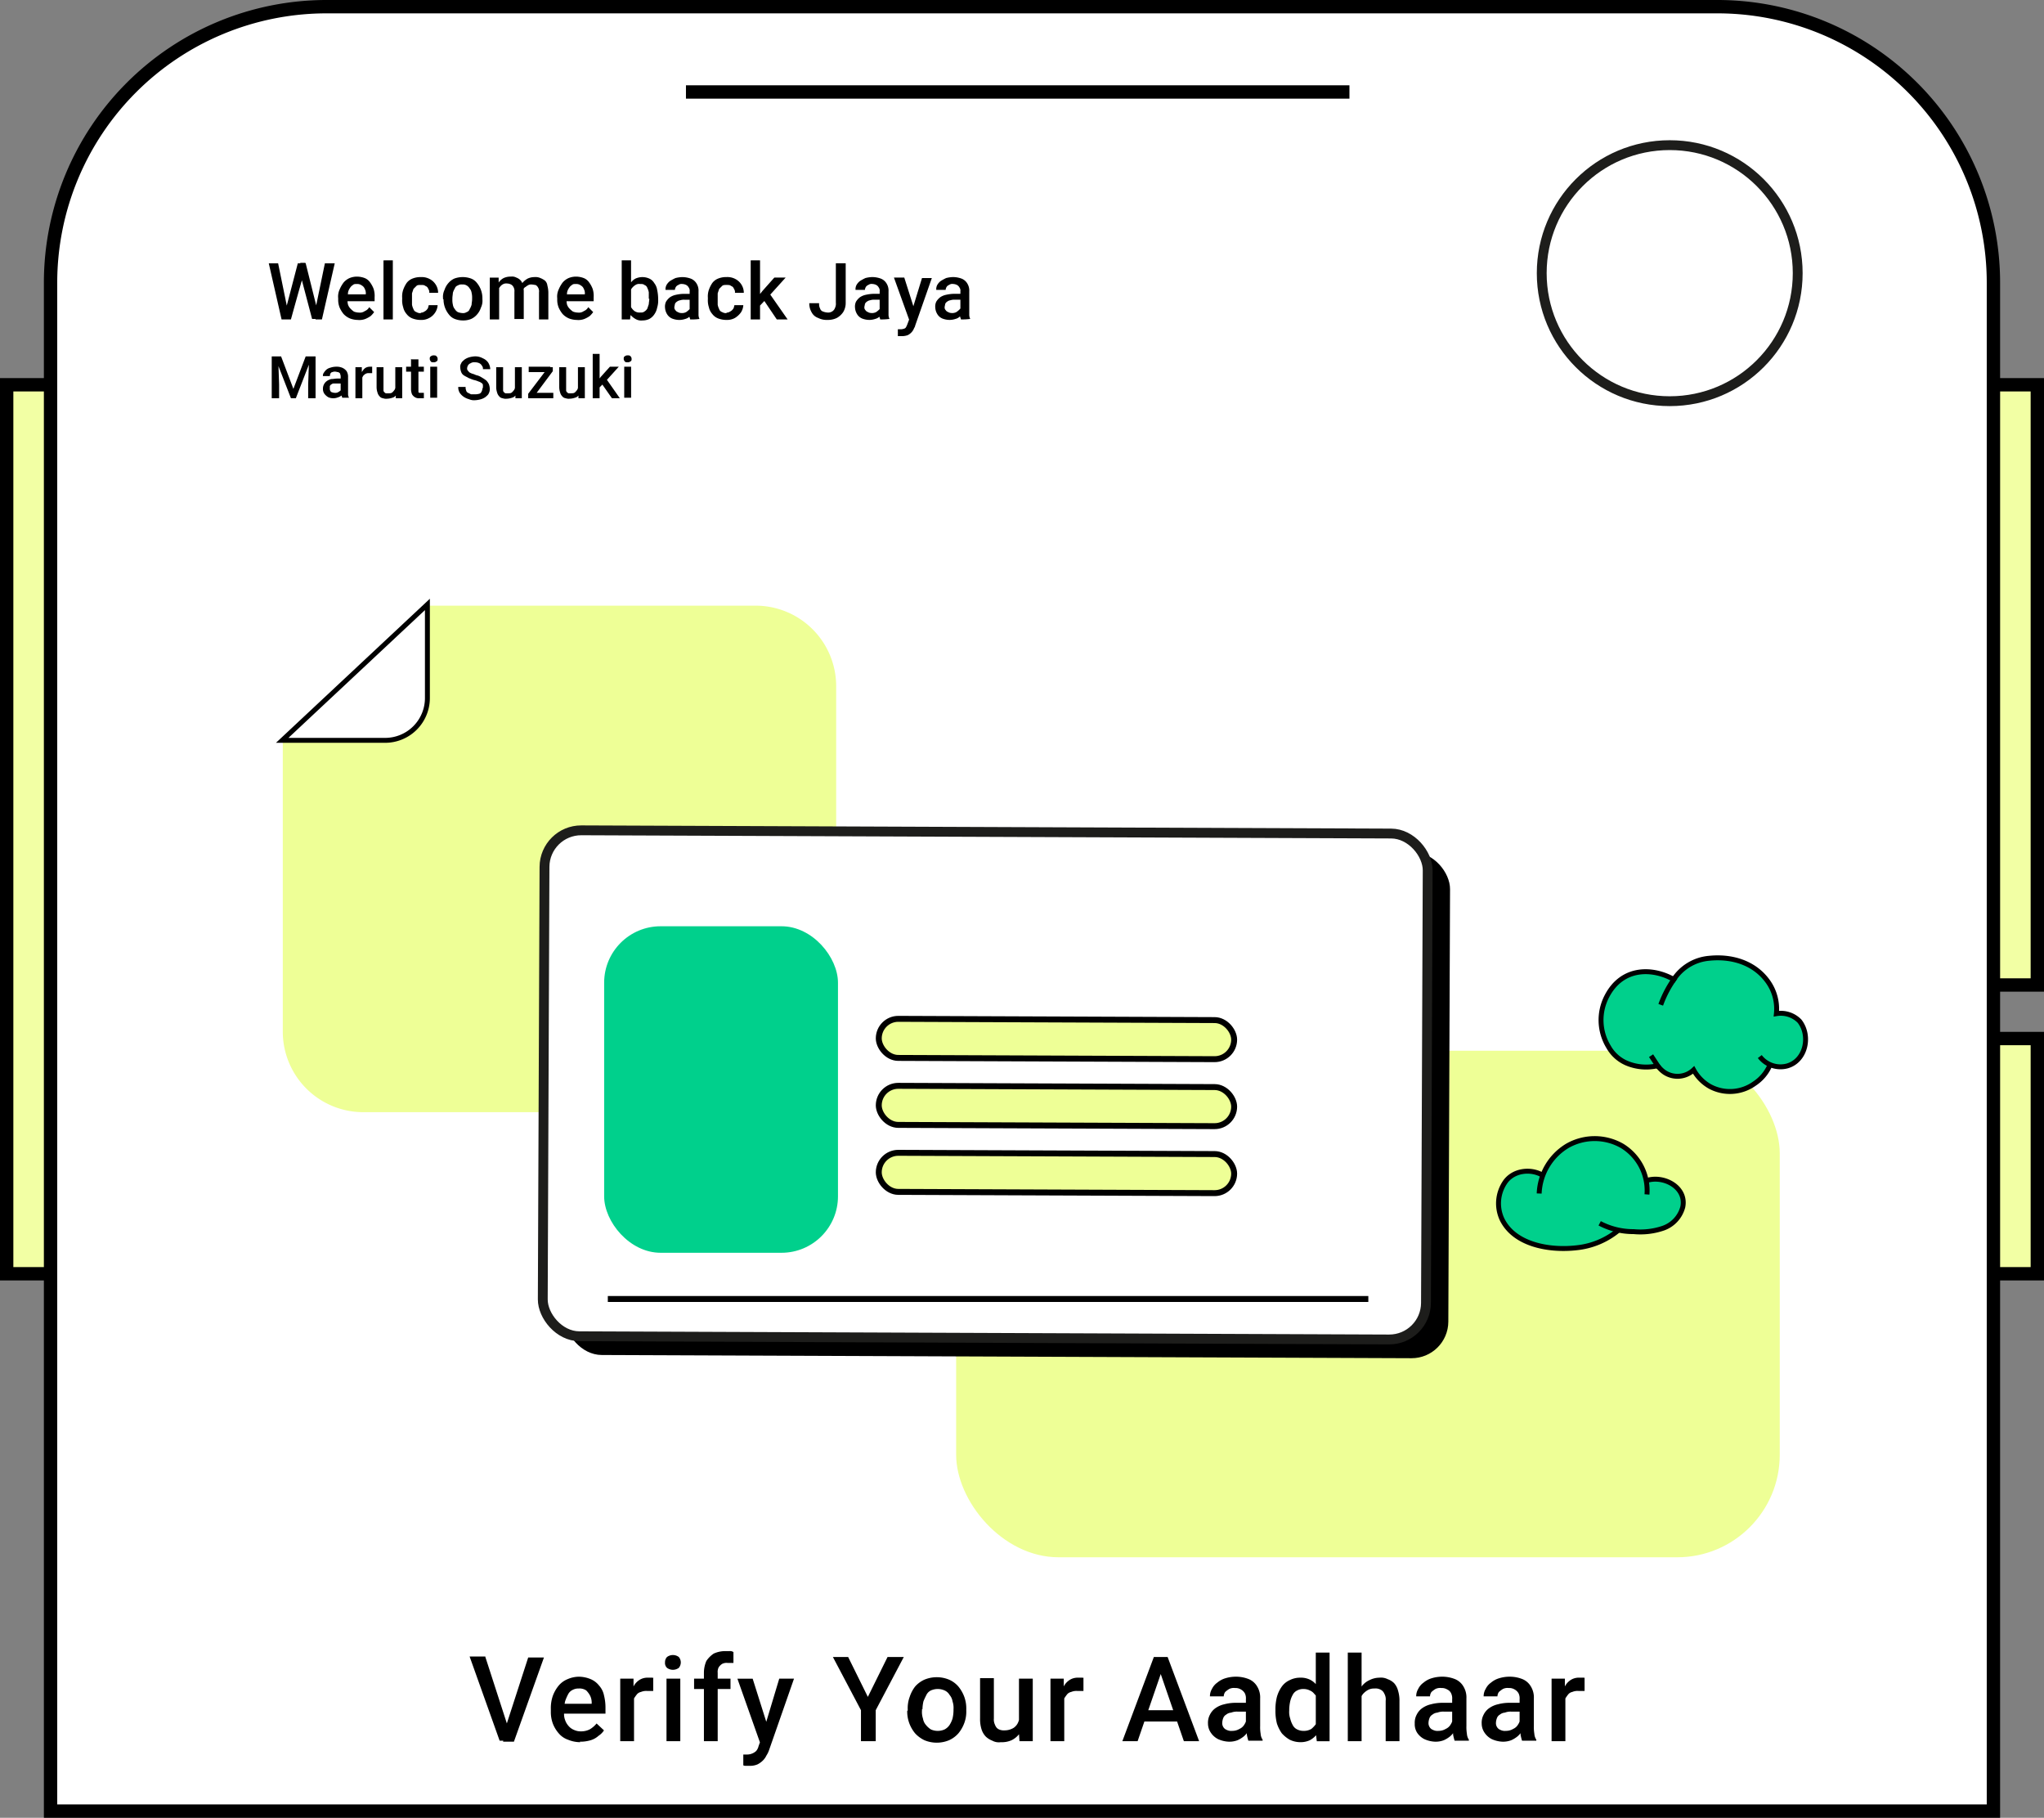 <svg xmlns="http://www.w3.org/2000/svg" width="459.326" height="408.379" viewBox="0 0 459.326 408.379"><rect x="0" y="0" width="459.326" height="408.379" fill="#808080" stroke="none"/><g id="Group_245" data-name="Group 245" transform="translate(-730.337 -950.431)"><g id="Group_82" data-name="Group 82" transform="translate(-2359.522)"><path id="Rectangle_14" data-name="Rectangle 14" d="M62.026,0H374.578A62.026,62.026,0,0,1,436.6,62.026V405.379a0,0,0,0,1,0,0H0a0,0,0,0,1,0,0V62.026A62.026,62.026,0,0,1,62.026,0Z" transform="translate(3101.22 951.931)" fill="#fff" stroke="#000" stroke-miterlimit="10" stroke-width="3"></path><line id="Line_41" data-name="Line 41" x2="149.099" transform="translate(3244.006 971.094)" fill="#fff" stroke="#000" stroke-miterlimit="10" stroke-width="3"></line><rect id="Rectangle_15" data-name="Rectangle 15" width="9.861" height="134.847" transform="translate(3537.824 1036.873)" fill="#f2ffa4" stroke="#000" stroke-miterlimit="10" stroke-width="3"></rect><rect id="Rectangle_16" data-name="Rectangle 16" width="9.861" height="199.723" transform="translate(3091.359 1036.873)" fill="#f2ffa4" stroke="#000" stroke-miterlimit="10" stroke-width="3"></rect><rect id="Rectangle_17" data-name="Rectangle 17" width="9.861" height="52.847" transform="translate(3537.824 1183.749)" fill="#f2ffa4" stroke="#000" stroke-miterlimit="10" stroke-width="3"></rect></g><g id="Group_98" data-name="Group 98" transform="translate(-2359.522)"><path id="Path_1448" data-name="Path 1448" d="M3203.576,1338.181l4.978-15.375h3.539l-6.748,18.915h-2.433l.664-3.429Zm-4.646-15.486,4.977,15.376.664,3.429h-2.433l-6.748-18.916h3.54Zm21.349,19.137a7.25,7.25,0,0,1-2.766-.553,4.773,4.773,0,0,1-2.1-1.438,7.372,7.372,0,0,1-1.328-2.213,7.449,7.449,0,0,1-.442-2.654v-.553a8.5,8.5,0,0,1,.442-2.987,7.964,7.964,0,0,1,1.328-2.323,5.119,5.119,0,0,1,1.991-1.438,6.555,6.555,0,0,1,2.544-.553,7.116,7.116,0,0,1,2.655.553,4.767,4.767,0,0,1,1.88,1.438,4.655,4.655,0,0,1,1.107,2.212,11.16,11.16,0,0,1,.332,2.766v1.327H3215.08V1333.2h7.743v-.222a3.533,3.533,0,0,0-.332-1.548,4.892,4.892,0,0,0-.885-1.217,2.662,2.662,0,0,0-1.659-.442,2.77,2.77,0,0,0-1.438.331,2.18,2.18,0,0,0-1,1,10.759,10.759,0,0,0-.663,1.549,9.873,9.873,0,0,0-.222,1.991v.553a3.763,3.763,0,0,0,.222,1.659,3.809,3.809,0,0,0,.774,1.327,3.128,3.128,0,0,0,1.217.885,3.519,3.519,0,0,0,1.548.332,4.345,4.345,0,0,0,1.992-.442,5.819,5.819,0,0,0,1.548-1.328l1.659,1.549a4.242,4.242,0,0,1-1.217,1.217,4.614,4.614,0,0,1-1.77.995,8.064,8.064,0,0,1-2.433.332Zm12.057-11.615v11.394h-3.1v-14.049h2.987v2.655Zm4.314-2.765v2.876h-1.327a3.039,3.039,0,0,0-1.438.221,1.608,1.608,0,0,0-1,.664,7.824,7.824,0,0,0-.664.995,5.583,5.583,0,0,0-.221,1.328h-.664a8.653,8.653,0,0,1,.222-2.434,8.29,8.29,0,0,1,.774-1.991,3.819,3.819,0,0,1,1.327-1.328,3.4,3.4,0,0,1,1.881-.442h.664a.827.827,0,0,1,.553.111Zm6.084.11v14.049h-3.1v-14.049Zm-3.429-3.65a1.663,1.663,0,0,1,.443-1.217,2.209,2.209,0,0,1,2.654,0,1.894,1.894,0,0,1,0,2.434,2.213,2.213,0,0,1-2.654,0A1.512,1.512,0,0,1,3239.3,1323.912Zm11.837,17.7h-3.1v-15.376a6.679,6.679,0,0,1,.553-2.655,5.922,5.922,0,0,1,1.66-1.659,6.279,6.279,0,0,1,2.654-.553h.885a1.331,1.331,0,0,1,.885.221v2.433h-1.327a2.181,2.181,0,0,0-1.217.222,2.587,2.587,0,0,0-.775.774,2.191,2.191,0,0,0-.221,1.217v15.376Zm2.875-14.049v2.323h-8.185v-2.323Zm7.191,12.5,3.761-12.5h3.318l-5.642,16.15a5.116,5.116,0,0,1-.553,1.107,3.976,3.976,0,0,1-.774,1.106,4.9,4.9,0,0,1-1.217.885,4.215,4.215,0,0,1-1.77.332h-.774a1.4,1.4,0,0,1-.664-.111V1344.6h.664a3.057,3.057,0,0,0,2.212-.774,2.591,2.591,0,0,0,.553-1.106l1-2.766Zm-2.213-12.5,3.319,10.509.553,3.318-2.212.553-5.089-14.38H3259Zm21.46-4.867,4.425,8.96,4.425-8.96h3.65l-6.305,11.947v6.969h-3.318v-6.969l-6.306-11.947h3.429Zm13.385,12.057v-.332a7.278,7.278,0,0,1,.442-2.765,7.736,7.736,0,0,1,1.217-2.323,6.123,6.123,0,0,1,2.1-1.549,7.192,7.192,0,0,1,5.531,0,5.775,5.775,0,0,1,2.1,1.549,7.94,7.94,0,0,1,1.328,2.323,7.633,7.633,0,0,1,.442,2.765v.332a7.282,7.282,0,0,1-.442,2.766,7.94,7.94,0,0,1-1.328,2.323,6.116,6.116,0,0,1-2.1,1.548,7.192,7.192,0,0,1-5.531,0,6.885,6.885,0,0,1-2.1-1.548,7.959,7.959,0,0,1-1.327-2.323,7.635,7.635,0,0,1-.442-2.766Zm3.208-.332v.332a4.59,4.59,0,0,0,.221,1.77,2.9,2.9,0,0,0,.664,1.438,4.754,4.754,0,0,0,1.106,1,3.778,3.778,0,0,0,3.1,0,3.131,3.131,0,0,0,1.107-1,5.731,5.731,0,0,0,.663-1.438,8.561,8.561,0,0,0,.222-1.77v-.332a4.569,4.569,0,0,0-.222-1.769,2.89,2.89,0,0,0-.663-1.438,2.42,2.42,0,0,0-1.107-1,3.777,3.777,0,0,0-3.1,0,2.167,2.167,0,0,0-1,1c-.221.442-.443.884-.664,1.438a8.579,8.579,0,0,0-.221,1.769Zm21.792,3.872v-10.73h3.1v14.049h-2.986l-.222-3.319Zm.332-2.876h.995a6.447,6.447,0,0,1-.332,2.544,7.34,7.34,0,0,1-.995,2.1,4.9,4.9,0,0,1-1.659,1.327,5.326,5.326,0,0,1-2.434.443,3.021,3.021,0,0,1-1.88-.332,4.536,4.536,0,0,1-1.439-.885,4.161,4.161,0,0,1-.995-1.659,7.606,7.606,0,0,1-.332-2.434v-9.07h3.1v9.07a2.59,2.59,0,0,0,.222,1.328,2.387,2.387,0,0,0,.442.774,1.775,1.775,0,0,0,.774.442,2.429,2.429,0,0,0,.885.111,3.934,3.934,0,0,0,2.1-.553,2.831,2.831,0,0,0,1.106-1.438,5.365,5.365,0,0,0,.332-1.991Zm9.845-5.2v11.394h-3.1v-14.049h2.987v2.655Zm4.314-2.765v2.876H3332a3.041,3.041,0,0,0-1.438.221,1.613,1.613,0,0,0-1,.664,7.7,7.7,0,0,0-.663.995,5.535,5.535,0,0,0-.222,1.328h-.663a8.69,8.69,0,0,1,.221-2.434,8.29,8.29,0,0,1,.774-1.991,3.816,3.816,0,0,1,1.327-1.328,3.4,3.4,0,0,1,1.881-.442h.664a.826.826,0,0,1,.553.111Zm17.809-2.213-5.641,16.372h-3.43l7.08-18.916h2.212l-.221,2.544Zm4.757,16.372-5.642-16.372-.221-2.544h2.212l7.08,18.916Zm-.332-6.969v2.544h-10.288v-2.544Zm14.27,4.2v-6.637a2.584,2.584,0,0,0-.222-1.327,2.258,2.258,0,0,0-.885-.885,2.35,2.35,0,0,0-1.327-.332,2.4,2.4,0,0,0-1.327.221,6.111,6.111,0,0,0-.885.664,1.788,1.788,0,0,0-.332.995h-3.1a3.122,3.122,0,0,1,.443-1.659,3.7,3.7,0,0,1,1.217-1.438,5.1,5.1,0,0,1,1.88-.995,8.068,8.068,0,0,1,2.434-.332,7.7,7.7,0,0,1,2.765.553,3.911,3.911,0,0,1,1.881,1.659,4.722,4.722,0,0,1,.663,2.655v6.195a8.9,8.9,0,0,0,.111,1.769,2.7,2.7,0,0,0,.443,1.328v.221h-3.208a11.531,11.531,0,0,1-.332-1.327c0-.553-.111-1-.111-1.549Zm.442-5.752v1.881h-2.212a3.522,3.522,0,0,0-1.549.221,1.968,1.968,0,0,0-1.106.442,1.491,1.491,0,0,0-.664.775,3.235,3.235,0,0,0-.221.995,1.645,1.645,0,0,0,.221,1,1.485,1.485,0,0,0,.775.663,2.182,2.182,0,0,0,1.217.222,3.122,3.122,0,0,0,1.659-.443,2.421,2.421,0,0,0,1.106-.995,2.877,2.877,0,0,0,.442-1.107l1,1.439a2.612,2.612,0,0,1-.553,1.106,4.827,4.827,0,0,1-1,1.217,6.286,6.286,0,0,1-1.438.884,5.154,5.154,0,0,1-1.88.332,6.472,6.472,0,0,1-2.434-.553,4.247,4.247,0,0,1-1.659-1.438,3.646,3.646,0,0,1-.664-2.1,3.8,3.8,0,0,1,.442-1.991,3.857,3.857,0,0,1,1.217-1.438,5.486,5.486,0,0,1,1.992-.885,9.968,9.968,0,0,1,2.765-.331h2.434Zm15.266,5.642V1321.7h3.1v19.912h-2.876l-.332-2.876Zm-9.071-3.983v-.221a11.384,11.384,0,0,1,.332-2.876,7.518,7.518,0,0,1,1.106-2.323,4.434,4.434,0,0,1,1.77-1.438,5.141,5.141,0,0,1,2.323-.553,4.67,4.67,0,0,1,2.212.442,4.147,4.147,0,0,1,1.66,1.438,8.272,8.272,0,0,1,1.106,2.213,20.474,20.474,0,0,1,.553,2.765v.885a20.458,20.458,0,0,1-.553,2.766,5.414,5.414,0,0,1-1.106,2.1,5.219,5.219,0,0,1-1.66,1.438,4.953,4.953,0,0,1-2.212.443,5.521,5.521,0,0,1-2.323-.553,7.223,7.223,0,0,1-1.77-1.438,8.268,8.268,0,0,1-1.106-2.213,11.384,11.384,0,0,1-.332-2.876Zm3.1-.221v.221a4.59,4.59,0,0,0,.221,1.77,5.57,5.57,0,0,0,.553,1.438,2.17,2.17,0,0,0,1,1,3.064,3.064,0,0,0,1.438.332,3.247,3.247,0,0,0,1.77-.443,5.81,5.81,0,0,0,1.106-1.217,8.33,8.33,0,0,0,.553-1.77v-2.322a3.068,3.068,0,0,0-.332-1.439,2.293,2.293,0,0,0-.664-1.106,2.4,2.4,0,0,0-.995-.774,3.063,3.063,0,0,0-1.438-.332,2.769,2.769,0,0,0-1.438.332,2.169,2.169,0,0,0-1,1,5.556,5.556,0,0,0-.553,1.438,9.715,9.715,0,0,0-.221,1.769Zm16.261-12.832v19.912h-3.1V1321.7Zm-.553,12.39h-1a6.689,6.689,0,0,1,.443-2.655,6.338,6.338,0,0,1,1.106-2.1,4.431,4.431,0,0,1,1.77-1.438,5.033,5.033,0,0,1,2.212-.553,3.383,3.383,0,0,1,1.881.332,3.9,3.9,0,0,1,1.438.885,3.99,3.99,0,0,1,.885,1.659,7.612,7.612,0,0,1,.332,2.434v8.96h-3.1v-9.071a2.643,2.643,0,0,0-.332-1.659,1.722,1.722,0,0,0-.885-.885,2.4,2.4,0,0,0-1.327-.221,2.771,2.771,0,0,0-1.438.331,4.351,4.351,0,0,0-1.106.885,3.742,3.742,0,0,0-.664,1.328,8.5,8.5,0,0,0-.221,1.659Zm20.907,4.756v-6.637a2.592,2.592,0,0,0-.221-1.327,1.729,1.729,0,0,0-.885-.885,2.355,2.355,0,0,0-1.328-.332,2.4,2.4,0,0,0-1.327.221,6.111,6.111,0,0,0-.885.664,1.786,1.786,0,0,0-.332.995h-3.1a3.118,3.118,0,0,1,.442-1.659,3.7,3.7,0,0,1,1.217-1.438,5.1,5.1,0,0,1,1.88-.995,8.071,8.071,0,0,1,2.434-.332,7.693,7.693,0,0,1,2.765.553,3.908,3.908,0,0,1,1.881,1.659,4.724,4.724,0,0,1,.664,2.655v6.195a9,9,0,0,0,.11,1.769,2.7,2.7,0,0,0,.443,1.328v.221h-3.208a11.48,11.48,0,0,1-.332-1.327c0-.553-.111-1-.111-1.549Zm.442-5.752v1.881h-2.212a3.523,3.523,0,0,0-1.549.221,1.968,1.968,0,0,0-1.106.442,1.493,1.493,0,0,0-.664.775,3.242,3.242,0,0,0-.221.995,1.647,1.647,0,0,0,.221,1,1.482,1.482,0,0,0,.775.663,2.178,2.178,0,0,0,1.216.222,3.124,3.124,0,0,0,1.66-.443,2.422,2.422,0,0,0,1.106-.995,2.879,2.879,0,0,0,.442-1.107l1,1.439a2.612,2.612,0,0,1-.553,1.106,4.85,4.85,0,0,1-1,1.217,6.281,6.281,0,0,1-1.438.884,5.152,5.152,0,0,1-1.88.332,6.472,6.472,0,0,1-2.434-.553,4.245,4.245,0,0,1-1.659-1.438,3.533,3.533,0,0,1-.553-2.1,3.787,3.787,0,0,1,.442-1.991,3.857,3.857,0,0,1,1.217-1.438,5.489,5.489,0,0,1,1.991-.885,9.971,9.971,0,0,1,2.766-.331h2.433Zm14.712,5.752v-6.637a2.6,2.6,0,0,0-.221-1.327,2.256,2.256,0,0,0-.885-.885,2.352,2.352,0,0,0-1.327-.332,2.4,2.4,0,0,0-1.328.221,6.249,6.249,0,0,0-.885.664,1.786,1.786,0,0,0-.331.995h-3.1a3.12,3.12,0,0,1,.443-1.659,3.692,3.692,0,0,1,1.216-1.438,5.111,5.111,0,0,1,1.881-.995,8.065,8.065,0,0,1,2.433-.332,7.7,7.7,0,0,1,2.766.553,3.907,3.907,0,0,1,1.88,1.659,4.716,4.716,0,0,1,.664,2.655v6.195a8.9,8.9,0,0,0,.111,1.769,2.711,2.711,0,0,0,.442,1.328v.221h-3.208a11.458,11.458,0,0,1-.331-1.327c0-.553-.111-1-.111-1.549Zm.443-5.752v1.881h-2.213a3.516,3.516,0,0,0-1.548.221,1.965,1.965,0,0,0-1.106.442,1.493,1.493,0,0,0-.664.775,3.206,3.206,0,0,0-.221.995,1.647,1.647,0,0,0,.221,1,1.48,1.48,0,0,0,.774.663,2.183,2.183,0,0,0,1.217.222,3.117,3.117,0,0,0,1.659-.443,2.418,2.418,0,0,0,1.106-.995,2.868,2.868,0,0,0,.443-1.107l1,1.439a2.612,2.612,0,0,1-.553,1.106,4.85,4.85,0,0,1-1,1.217,6.307,6.307,0,0,1-1.438.884,5.154,5.154,0,0,1-1.881.332,6.466,6.466,0,0,1-2.433-.553,4.249,4.249,0,0,1-1.66-1.438,3.645,3.645,0,0,1-.663-2.1,3.787,3.787,0,0,1,.442-1.991,3.857,3.857,0,0,1,1.217-1.438,5.489,5.489,0,0,1,1.991-.885,9.97,9.97,0,0,1,2.765-.331h2.434Zm9.845-2.876v11.394h-3.1v-14.049h2.986v2.655Zm4.314-2.765v2.876h-1.328a3.041,3.041,0,0,0-1.438.221,1.608,1.608,0,0,0-1,.664,7.746,7.746,0,0,0-.664.995,5.545,5.545,0,0,0-.221,1.328h-.664a8.681,8.681,0,0,1,.221-2.434,8.331,8.331,0,0,1,.774-1.991,3.821,3.821,0,0,1,1.328-1.328,3.4,3.4,0,0,1,1.88-.442h.664a.827.827,0,0,1,.553.111Z"></path><circle id="Ellipse_20" data-name="Ellipse 20" cx="28.761" cy="28.761" r="28.761" transform="translate(3436.316 983.04)" fill="none"></circle><path id="Path_1449" data-name="Path 1449" d="M3154.24,1019.323l2.544-9.735h1.328v2.544c-.111,0-2.877,10.067-2.877,10.067h-1.327Zm-1.881-9.735,1.992,9.735.221,2.876h-1.438l-2.876-12.611Zm8.518,9.624,1.991-9.624h2.213L3162.2,1022.2h-1.438l.221-2.876Zm-2.323-9.624,2.433,9.735.332,2.765h-1.327l-2.655-10.066v-2.544h1.106Zm11.836,12.721a5.147,5.147,0,0,1-1.88-.332,4.206,4.206,0,0,1-1.438-.995,6.269,6.269,0,0,1-.885-1.438,4.59,4.59,0,0,1-.332-1.77v-.332a3.788,3.788,0,0,1,.332-1.991,7.051,7.051,0,0,1,.885-1.549,3.822,3.822,0,0,1,1.327-.995,4.423,4.423,0,0,1,1.659-.332,4.993,4.993,0,0,1,1.77.332,2.706,2.706,0,0,1,1.217.995,6,6,0,0,1,.775,1.438,5.183,5.183,0,0,1,.221,1.881v.885h-7.19v-1.549h5.2a2,2,0,0,0-.222-1.217,1.483,1.483,0,0,0-.663-.774,1.655,1.655,0,0,0-1.107-.332c-.442,0-.663,0-.885.221a1.878,1.878,0,0,0-.663.664,2.73,2.73,0,0,0-.443,1c0,.331-.111.774-.111,1.327v.332a3.4,3.4,0,0,0,.111,1.106,2.413,2.413,0,0,0,.553.885,4.8,4.8,0,0,0,.775.664,3.281,3.281,0,0,0,1.106.221,1.853,1.853,0,0,0,1.327-.332,1.954,1.954,0,0,0,1-.885l1.106,1.106a5.525,5.525,0,0,1-.775.885,5.923,5.923,0,0,1-1.216.664,3.785,3.785,0,0,1-1.66.221Zm7.744-13.385V1022.2h-2.1v-13.275Zm6.194,11.726a1.192,1.192,0,0,0,.885-.221,1.634,1.634,0,0,0,.664-.553c.221-.222.221-.553.332-.885h1.991a3.289,3.289,0,0,1-.553,1.659,3.515,3.515,0,0,1-1.328,1.217,3.632,3.632,0,0,1-1.88.442,5.146,5.146,0,0,1-1.88-.332,3.017,3.017,0,0,1-1.328-.995,3.409,3.409,0,0,1-.774-1.549,4.878,4.878,0,0,1-.221-1.77v-.332a4.587,4.587,0,0,1,.221-1.769,6.713,6.713,0,0,1,.774-1.549,3.019,3.019,0,0,1,1.328-1,4.769,4.769,0,0,1,1.88-.332,3.787,3.787,0,0,1,1.991.443,3.523,3.523,0,0,1,1.328,1.217,3.434,3.434,0,0,1,.553,1.88h-1.992a1.193,1.193,0,0,0-.221-.885.993.993,0,0,0-.664-.663c-.221-.222-.553-.222-1-.222s-.774,0-.995.222l-.664.663c-.111.332-.221.664-.332,1v2.544a3.5,3.5,0,0,0,.332,1,.993.993,0,0,0,.664.663,1.651,1.651,0,0,0,1.106.222Zm5.089-2.987v-.221a3.581,3.581,0,0,1,.331-1.88,4.345,4.345,0,0,1,.885-1.549,3.819,3.819,0,0,1,1.328-1,5.491,5.491,0,0,1,3.761,0,3.023,3.023,0,0,1,1.327,1,5.39,5.39,0,0,1,1.217,3.429v.221a3.576,3.576,0,0,1-.332,1.881,4.327,4.327,0,0,1-.885,1.548,3.811,3.811,0,0,1-1.327,1,4.589,4.589,0,0,1-1.77.332,5.173,5.173,0,0,1-1.881-.332,3.016,3.016,0,0,1-1.327-1,5.383,5.383,0,0,1-1.217-3.429Zm2.1-.221v.221a4.526,4.526,0,0,0,.111,1.217,1.991,1.991,0,0,0,.442,1,1.876,1.876,0,0,0,.664.663,3.22,3.22,0,0,0,1,.222,1.483,1.483,0,0,0,1-.222,1,1,0,0,0,.664-.663,3.914,3.914,0,0,0,.442-1c0-.332.111-.774.111-1.217v-.221a4.525,4.525,0,0,0-.111-1.217,1.986,1.986,0,0,0-.442-.995,1.882,1.882,0,0,0-.664-.664,1.645,1.645,0,0,0-1-.221,1.489,1.489,0,0,0-1,.221,1,1,0,0,0-.664.664,3.918,3.918,0,0,0-.442.995C3191.629,1016.557,3191.518,1017,3191.518,1017.442Zm10.509-2.655v7.412h-2.1v-9.4h1.991v1.881Zm-.332,2.323h-.664a4.59,4.59,0,0,1,.221-1.77,5.757,5.757,0,0,1,.664-1.438,3.144,3.144,0,0,1,1.106-.995,3.688,3.688,0,0,1,1.66-.332,2.012,2.012,0,0,1,1.217.221,2.429,2.429,0,0,1,.885.553,2.141,2.141,0,0,1,.553,1,5.783,5.783,0,0,1,.221,1.548v6.2h-2.1V1016a1.822,1.822,0,0,0-.221-1.106,1.334,1.334,0,0,0-.553-.553,2.077,2.077,0,0,0-.885-.221,1.491,1.491,0,0,0-1,.221,1.877,1.877,0,0,0-.663.663,1.256,1.256,0,0,0-.332.885c0,.332-.111.664-.111,1.107Zm5.752-.553-1,.221a3.513,3.513,0,0,1,.221-1.548,3.725,3.725,0,0,1,.664-1.328,4.354,4.354,0,0,1,1.106-.885,3.536,3.536,0,0,1,1.549-.332,2.585,2.585,0,0,1,1.327.222,4.45,4.45,0,0,1,.995.553,1.766,1.766,0,0,1,.554,1.106,6.555,6.555,0,0,1,.221,1.549v6.084h-2.1v-6.084a1.662,1.662,0,0,0-.221-1.107,1.339,1.339,0,0,0-.553-.553c-.221,0-.553-.11-.885-.11a1.331,1.331,0,0,0-.885.221c-.221.111-.443.332-.664.442a.96.96,0,0,0-.332.664c0,.221-.111.553-.111.885Zm12.168,5.752a5.15,5.15,0,0,1-1.88-.332,4.2,4.2,0,0,1-1.438-.995,6.269,6.269,0,0,1-.885-1.438,4.586,4.586,0,0,1-.332-1.77v-.332a3.788,3.788,0,0,1,.332-1.991,7.051,7.051,0,0,1,.885-1.549,3.818,3.818,0,0,1,1.327-.995,4.422,4.422,0,0,1,1.659-.332,4.99,4.99,0,0,1,1.77.332,2.7,2.7,0,0,1,1.217.995,5.99,5.99,0,0,1,.775,1.438,5.177,5.177,0,0,1,.221,1.881v.885h-7.19v-1.549h5.2a2,2,0,0,0-.222-1.217,1.48,1.48,0,0,0-.663-.774,1.655,1.655,0,0,0-1.107-.332c-.442,0-.663,0-.885.221a1.88,1.88,0,0,0-.663.664,2.726,2.726,0,0,0-.443,1c0,.331-.11.774-.11,1.327v.332a3.426,3.426,0,0,0,.11,1.106,2.416,2.416,0,0,0,.553.885,4.843,4.843,0,0,0,.775.664,3.283,3.283,0,0,0,1.106.221,1.853,1.853,0,0,0,1.327-.332,1.951,1.951,0,0,0,1-.885l1.106,1.106a5.577,5.577,0,0,1-.774.885,5.961,5.961,0,0,1-1.217.664,3.787,3.787,0,0,1-1.66.221Zm9.956-13.385h2.1v11.284l-.222,1.991h-1.88Zm8.186,8.518v.221a5.156,5.156,0,0,1-.222,1.881,3.859,3.859,0,0,1-.663,1.548,3.131,3.131,0,0,1-1.107,1,3.531,3.531,0,0,1-1.548.332,2.471,2.471,0,0,1-1.549-.332,4.336,4.336,0,0,1-1.106-.885,3.43,3.43,0,0,1-.664-1.438,5.173,5.173,0,0,1-.332-1.88v-.554a9.555,9.555,0,0,1,.332-1.88c.222-.553.443-1,.664-1.438a3.147,3.147,0,0,1,1.106-1,3.777,3.777,0,0,1,3.1,0,2.427,2.427,0,0,1,1.107,1,3.291,3.291,0,0,1,.663,1.549A9.694,9.694,0,0,1,3237.757,1017.442Zm-2.1.111v-1.438a3.5,3.5,0,0,0-.332-1,1,1,0,0,0-.664-.664c-.221-.221-.553-.221-.995-.221a1.489,1.489,0,0,0-1,.221,2.95,2.95,0,0,0-.663.553,1.787,1.787,0,0,0-.443.775,2.621,2.621,0,0,1-.221.885v1.548a2.23,2.23,0,0,0,.332,1.217,2.969,2.969,0,0,0,.774.885,1.99,1.99,0,0,0,1.217.332c.553,0,.664,0,1-.221a1.879,1.879,0,0,0,.663-.664q.167-.5.332-1c0-.331.111-.774.111-1.216Zm9.181,2.765v-4.425a1.2,1.2,0,0,0-.221-.885,1.34,1.34,0,0,0-.553-.553,2.091,2.091,0,0,0-.885-.221,1.192,1.192,0,0,0-.885.221,1.107,1.107,0,0,0-.553.443,1.562,1.562,0,0,0-.221.664h-2.1a2,2,0,0,1,.221-1.107,3,3,0,0,1,.774-.885,12.159,12.159,0,0,1,1.217-.663,6.519,6.519,0,0,1,1.549-.222,5.621,5.621,0,0,1,1.88.332,2.586,2.586,0,0,1,1.328,1.107,3.011,3.011,0,0,1,.442,1.769v5.31a2.09,2.09,0,0,0,.221.885h0a13.338,13.338,0,0,1-2.1.111c0-.222-.222-.553-.222-.885v-1Zm.332-3.872v1.328h-1.438a2.742,2.742,0,0,0-1,.111,1.659,1.659,0,0,0-.774.331,1.1,1.1,0,0,0-.442.553c0,.222-.111.443-.111.664a.814.814,0,0,0,.221.664,1.1,1.1,0,0,0,.553.442,1.6,1.6,0,0,0,.775.222,1.988,1.988,0,0,0,1.106-.222,4.785,4.785,0,0,0,.774-.663,1.2,1.2,0,0,0,.332-.775l.664.885c0,.221-.221.443-.332.775a1.491,1.491,0,0,1-.664.774,2.143,2.143,0,0,1-.995.553,4.123,4.123,0,0,1-1.328.221,4.423,4.423,0,0,1-1.659-.332,2.422,2.422,0,0,1-1.106-.995,3.143,3.143,0,0,1-.443-1.438,2.588,2.588,0,0,1,.222-1.328,3.581,3.581,0,0,1,.885-.995,3.682,3.682,0,0,1,1.327-.553,8.565,8.565,0,0,1,1.77-.222Zm7.854,4.2a1.192,1.192,0,0,0,.885-.221,1.637,1.637,0,0,0,.664-.553c.221-.222.221-.553.332-.885h1.991a3.289,3.289,0,0,1-.553,1.659,4.72,4.72,0,0,1-1.328,1.217,3.631,3.631,0,0,1-1.88.442,5.148,5.148,0,0,1-1.88-.332,3.018,3.018,0,0,1-1.328-.995,3.412,3.412,0,0,1-.774-1.549,4.878,4.878,0,0,1-.221-1.77v-.332a4.587,4.587,0,0,1,.221-1.769,6.724,6.724,0,0,1,.774-1.549,3.02,3.02,0,0,1,1.328-1,4.769,4.769,0,0,1,1.88-.332,3.787,3.787,0,0,1,1.991.443,3.521,3.521,0,0,1,1.328,1.217,3.434,3.434,0,0,1,.553,1.88h-1.992a1.194,1.194,0,0,0-.221-.885.994.994,0,0,0-.664-.663c-.221-.222-.553-.222-.995-.222s-.774,0-1,.222l-.664.663q-.167.5-.332,1v2.544a3.5,3.5,0,0,0,.332,1,.993.993,0,0,0,.664.663,1.652,1.652,0,0,0,1.106.222Zm7.633-11.726V1022.2h-2.1v-13.275Zm5.752,3.872-4.093,4.535-2.213,2.323-.553-1.769,1.66-2.1,2.654-2.987Zm-1.991,9.4-2.987-4.425,1.327-1.438,4.093,5.863Zm13.274-3.761v-8.85h2.212v8.85a3.932,3.932,0,0,1-.553,2.1,4.148,4.148,0,0,1-1.438,1.328,4.486,4.486,0,0,1-2.1.442,4.207,4.207,0,0,1-2.1-.442,2.615,2.615,0,0,1-1.438-1.217,3.934,3.934,0,0,1-.553-2.1h2.212a2.191,2.191,0,0,0,.221,1.217,1,1,0,0,0,.664.664,3.251,3.251,0,0,0,1,.221,1.646,1.646,0,0,0,1-.221,1.493,1.493,0,0,0,.664-.775A2.187,2.187,0,0,0,3277.69,1018.438Zm9.845,1.88v-4.425a1.2,1.2,0,0,0-.221-.885,1.34,1.34,0,0,0-.553-.553,2.1,2.1,0,0,0-.885-.221,1.192,1.192,0,0,0-.885.221,1.11,1.11,0,0,0-.554.443,1.576,1.576,0,0,0-.221.664h-2.1a2,2,0,0,1,.221-1.107,3,3,0,0,1,.774-.885,12.019,12.019,0,0,1,1.217-.663,6.5,6.5,0,0,1,1.549-.222,5.623,5.623,0,0,1,1.88.332,2.584,2.584,0,0,1,1.327,1.107,3.012,3.012,0,0,1,.443,1.769v5.31a2.076,2.076,0,0,0,.221.885h0a13.35,13.35,0,0,1-2.1.111c0-.222-.221-.553-.221-.885v-1Zm.332-3.872v1.328h-1.438a2.737,2.737,0,0,0-1,.111,1.655,1.655,0,0,0-.774.331,1.1,1.1,0,0,0-.442.553c0,.222-.111.443-.111.664a.814.814,0,0,0,.221.664,1.1,1.1,0,0,0,.553.442,1.593,1.593,0,0,0,.774.222,1.991,1.991,0,0,0,1.107-.222,4.828,4.828,0,0,0,.774-.663,1.2,1.2,0,0,0,.332-.775l.664.885c0,.221-.222.443-.332.775a1.491,1.491,0,0,1-.664.774,2.142,2.142,0,0,1-1,.553,4.117,4.117,0,0,1-1.327.221,4.423,4.423,0,0,1-1.659-.332,2.417,2.417,0,0,1-1.106-.995,3.132,3.132,0,0,1-.443-1.438,2.6,2.6,0,0,1,.221-1.328,3.613,3.613,0,0,1,.885-.995,3.687,3.687,0,0,1,1.328-.553,8.565,8.565,0,0,1,1.77-.222Zm6.637,4.757,2.544-8.3h2.212l-3.76,10.73c0,.221-.222.442-.332.774a2.891,2.891,0,0,1-1.328,1.327,3.966,3.966,0,0,1-1.217.222h-1v-1.549h.442a2.15,2.15,0,0,0,.885-.111.734.734,0,0,0,.553-.442,5.332,5.332,0,0,0,.332-.774l.664-1.77Zm-1.438-8.407,2.212,6.969.332,2.212-1.438.332-3.429-9.513h2.323Zm12.61,7.522v-4.425a1.2,1.2,0,0,0-.221-.885,1.34,1.34,0,0,0-.553-.553,2.092,2.092,0,0,0-.885-.221,1.192,1.192,0,0,0-.885.221,1.105,1.105,0,0,0-.553.443,1.563,1.563,0,0,0-.221.664h-2.1a2,2,0,0,1,.221-1.107,2.994,2.994,0,0,1,.774-.885,12.132,12.132,0,0,1,1.217-.663,6.517,6.517,0,0,1,1.549-.222,5.621,5.621,0,0,1,1.88.332,2.587,2.587,0,0,1,1.328,1.107,3.013,3.013,0,0,1,.442,1.769v5.31a2.094,2.094,0,0,0,.221.885h0a13.335,13.335,0,0,1-2.1.111c0-.222-.222-.553-.222-.885v-1Zm.222-3.872v1.328h-1.439a2.734,2.734,0,0,0-.995.111,1.655,1.655,0,0,0-.774.331,1.11,1.11,0,0,0-.443.553c0,.222-.11.443-.11.664a.814.814,0,0,0,.221.664,1.1,1.1,0,0,0,.553.442,1.593,1.593,0,0,0,.774.222,1.988,1.988,0,0,0,1.106-.222,4.838,4.838,0,0,0,.775-.663,1.2,1.2,0,0,0,.332-.775l.663.885c0,.221-.221.443-.332.775a1.484,1.484,0,0,1-.663.774,2.147,2.147,0,0,1-1,.553,4.117,4.117,0,0,1-1.327.221,4.423,4.423,0,0,1-1.659-.332,2.425,2.425,0,0,1-1.107-.995,3.143,3.143,0,0,1-.442-1.438,2.6,2.6,0,0,1,.221-1.328,3.6,3.6,0,0,1,.885-.995,3.68,3.68,0,0,1,1.328-.553,8.565,8.565,0,0,1,1.77-.222Z"></path><path id="Path_1450" data-name="Path 1450" d="M3151.585,1030.495h1.438l2.766,7.3,2.765-7.3h1.438l-3.65,9.4h-1.106Zm-.553,0h1.327l.222,6.305v3.1h-1.66v-9.4Zm8.3,0h1.439v9.4h-1.66v-3.1Zm7.08,7.964v-3.318a1.4,1.4,0,0,0-.111-.664c0-.221-.221-.332-.442-.442-.221,0-.443-.111-.664-.111a1.4,1.4,0,0,0-.664.111c-.221,0-.332.221-.442.332a4.724,4.724,0,0,0-.111.553h-1.548a1.056,1.056,0,0,1,.221-.775,2.921,2.921,0,0,1,.553-.663,2.217,2.217,0,0,1,.885-.443,4,4,0,0,1,1.217-.221,3.273,3.273,0,0,1,1.438.221,2.41,2.41,0,0,1,1,.775,2.358,2.358,0,0,1,.332,1.327v3.982a1.58,1.58,0,0,0,.221.664h-1.548c0-.221-.111-.332-.221-.664v-.774Zm.332-2.876v1h-1.881a.849.849,0,0,0-.553.221c-.11,0-.221.221-.332.332v.553a1,1,0,0,0,.111.553c0,.111.221.221.332.332.221,0,.332.111.664.111a1.331,1.331,0,0,0,.885-.221,2.426,2.426,0,0,0,.553-.443c.111-.221.221-.332.221-.553l.553.664c0,.221-.111.332-.221.553a2.452,2.452,0,0,1-.442.553,1.784,1.784,0,0,1-.775.442,2.841,2.841,0,0,1-2.212,0,2.971,2.971,0,0,1-.885-.774,1.872,1.872,0,0,1-.332-1.106,2.1,2.1,0,0,1,.885-1.77,2.744,2.744,0,0,1,1-.443c.442,0,.885-.11,1.327-.11h1.217Zm4.535-1.327v5.642h-1.549v-6.969h1.439v1.327Zm2.212-1.438v1.438h-.663c-.222,0-.554,0-.664.111-.221,0-.332.221-.553.331a2.393,2.393,0,0,0-.332.554c0,.221-.111.442-.111.663h-.332a4.524,4.524,0,0,1,.111-1.217,1.991,1.991,0,0,1,.442-.995,1.881,1.881,0,0,1,.664-.664,2.092,2.092,0,0,1,.885-.221h.553Zm5.2,5.42v-5.309h1.548v6.969H3178.8v-1.66Zm.221-1.438h.553a5.38,5.38,0,0,1-.111,1.328,1.4,1.4,0,0,1-.442.995,1.375,1.375,0,0,1-.885.664,3.965,3.965,0,0,1-1.217.221,1.909,1.909,0,0,1-.885-.11,1.12,1.12,0,0,1-.774-.443,1.775,1.775,0,0,1-.443-.774,4,4,0,0,1-.221-1.217v-4.535h1.549v5.2a.574.574,0,0,0,.221.442s.221.221.332.221h.442c.442,0,.774,0,1-.221a2.923,2.923,0,0,0,.553-.664,3.235,3.235,0,0,0,.221-.995Zm6.194-3.982v1.106h-3.982v-1.106Zm-2.765-1.659h1.548v7.3a.239.239,0,0,0,.222.222h1v1.217h-1a1.641,1.641,0,0,1-1-.222,1.883,1.883,0,0,1-.664-.663,3.287,3.287,0,0,1-.221-1.107v-6.858Zm5.752,1.659v6.969h-1.548v-6.969Zm-1.659-1.77c0-.221,0-.442.221-.553a.935.935,0,0,1,.664-.221c.332,0,.442,0,.664.221a.848.848,0,0,1,.221.553c0,.221,0,.443-.221.553a.935.935,0,0,1-.664.221c-.332,0-.553,0-.664-.221A.842.842,0,0,1,3186.43,1031.048Zm11.946,6.416v-.553a.592.592,0,0,0-.331-.443,1.806,1.806,0,0,0-.664-.331,5.073,5.073,0,0,0-1-.332c-.442-.111-.885-.332-1.217-.443-.332-.221-.663-.332-.995-.553a1.487,1.487,0,0,1-.664-.774,3.219,3.219,0,0,1-.221-1,1.487,1.487,0,0,1,.221-.995c.111-.332.442-.553.664-.775a3.475,3.475,0,0,1,1.106-.553,5.579,5.579,0,0,1,1.327-.221,3.508,3.508,0,0,1,1.77.442,2.71,2.71,0,0,1,1.217,1,3.128,3.128,0,0,1,.443,1.438h-1.66a.933.933,0,0,0-.221-.774,1.324,1.324,0,0,0-.553-.553,2.2,2.2,0,0,0-1-.222,1.484,1.484,0,0,0-1,.222,1.1,1.1,0,0,0-.553.442,1.567,1.567,0,0,0-.221.664c0,.221,0,.332.111.442,0,.111.221.222.332.443a3.757,3.757,0,0,0,.663.332,4.542,4.542,0,0,1,.885.331,3.682,3.682,0,0,1,1.328.554,7.72,7.72,0,0,1,.995.663,3.351,3.351,0,0,1,.553.775,3.216,3.216,0,0,1,.222,1,1.989,1.989,0,0,1-.222,1.106c-.11.332-.442.553-.663.775a3.475,3.475,0,0,1-1.107.553,5.581,5.581,0,0,1-1.327.221,2.807,2.807,0,0,1-1.327-.221,4.1,4.1,0,0,1-1.217-.553,3.371,3.371,0,0,1-.885-.885,2.364,2.364,0,0,1-.332-1.328h1.659a1.638,1.638,0,0,0,.111.775.736.736,0,0,0,.442.553l.664.332h.774a3.406,3.406,0,0,0,1-.111.735.735,0,0,0,.553-.443,1.563,1.563,0,0,0,.221-.663Zm7.191.774v-5.309h1.548v6.969h-1.438v-1.66Zm.221-1.438h.553a5.368,5.368,0,0,1-.111,1.328,1.4,1.4,0,0,1-.442.995,1.374,1.374,0,0,1-.885.664,3.967,3.967,0,0,1-1.217.221,1.91,1.91,0,0,1-.885-.11,1.119,1.119,0,0,1-.774-.443,1.774,1.774,0,0,1-.442-.774,3.975,3.975,0,0,1-.222-1.217v-4.535h1.549v5.2a.576.576,0,0,0,.221.442s.221.221.332.221h.442c.443,0,.775,0,1-.221a2.929,2.929,0,0,0,.553-.664,3.213,3.213,0,0,0,.221-.995Zm8.407,1.881v1.217H3209v-1.217Zm-.111-4.867-4.535,6.084h-1v-1l4.535-5.973h.995v.885Zm-.553-1v1.217h-4.867v-1.217Zm6.2,5.42v-5.309h1.548v6.969h-1.438v-1.66Zm.221-1.438h.553a5.368,5.368,0,0,1-.111,1.328,1.4,1.4,0,0,1-.442.995,1.374,1.374,0,0,1-.885.664,3.965,3.965,0,0,1-1.217.221,1.909,1.909,0,0,1-.885-.11,1.119,1.119,0,0,1-.774-.443,1.788,1.788,0,0,1-.443-.774,4,4,0,0,1-.221-1.217v-4.535h1.549v5.2a.576.576,0,0,0,.221.442s.221.221.332.221h.442c.443,0,.775,0,1-.221a2.929,2.929,0,0,0,.553-.664,3.206,3.206,0,0,0,.221-.995Zm4.646-6.858v9.956h-1.548v-9.956Zm4.314,2.876-3.1,3.429-1.659,1.659-.443-1.327,1.217-1.549,1.991-2.212h1.991Zm-1.548,7.08-2.323-3.319,1-1.106,3.1,4.425h-1.769Zm4.314-7.08v6.969h-1.549v-6.969Zm-1.66-1.77c0-.221,0-.442.222-.553a.929.929,0,0,1,.663-.221c.332,0,.443,0,.664.221a.844.844,0,0,1,.221.553c0,.221,0,.443-.221.553a.935.935,0,0,1-.664.221c-.332,0-.553,0-.663-.221A.842.842,0,0,1,3230.013,1031.048Z"></path><circle id="Ellipse_21" data-name="Ellipse 21" cx="28.761" cy="28.761" r="28.761" transform="translate(3436.316 983.04)" fill="#fff" stroke="#1d1d1b" stroke-miterlimit="10" stroke-width="2.212"></circle><rect id="Rectangle_30" data-name="Rectangle 30" width="185.077" height="113.797" rx="23.03" transform="translate(3304.724 1186.492)" fill="#eeff96"></rect><path id="Path_1451" data-name="Path 1451" d="M3259.668,1200.294H3171.5a18.093,18.093,0,0,1-18.092-18.092v-65.383L3185.8,1086.5h73.871a18.093,18.093,0,0,1,18.092,18.092V1182.2A18.093,18.093,0,0,1,3259.668,1200.294Z" fill="#eeff96"></path><g id="Group_93" data-name="Group 93"><rect id="Rectangle_31" data-name="Rectangle 31" width="198.473" height="113.664" rx="8.249" transform="translate(3217.272 1141.149) rotate(0.227)"></rect><rect id="Rectangle_32" data-name="Rectangle 32" width="198.473" height="113.664" rx="8.249" transform="translate(3212.249 1136.94) rotate(0.227)" fill="#fff" stroke="#1d1d1b" stroke-miterlimit="10" stroke-width="2.212"></rect><rect id="Rectangle_33" data-name="Rectangle 33" width="52.544" height="73.354" rx="12.685" transform="translate(3225.624 1158.526)" fill="#00d08c"></rect><g id="Group_92" data-name="Group 92"><rect id="Rectangle_34" data-name="Rectangle 34" width="79.859" height="8.778" rx="4.389" transform="translate(3287.354 1209.405) rotate(0.227)" fill="#eeff96" stroke="#000" stroke-miterlimit="10" stroke-width="1.333"></rect><rect id="Rectangle_35" data-name="Rectangle 35" width="79.859" height="8.778" rx="4.389" transform="translate(3287.354 1194.356) rotate(0.227)" fill="#eeff96" stroke="#000" stroke-miterlimit="10" stroke-width="1.333"></rect><rect id="Rectangle_36" data-name="Rectangle 36" width="79.859" height="8.778" rx="4.389" transform="translate(3287.354 1179.307) rotate(0.227)" fill="#eeff96" stroke="#000" stroke-miterlimit="10" stroke-width="1.333"></rect></g><line id="Line_44" data-name="Line 44" x2="170.9" transform="translate(3226.448 1242.262)" fill="none" stroke="#000" stroke-miterlimit="10" stroke-width="1.333"></line></g><g id="Group_95" data-name="Group 95"><path id="Path_1452" data-name="Path 1452" d="M3427.384,1224.339c2.858,5.874,10.907,7.084,16.728,6.42a17.53,17.53,0,0,0,9.358-3.869l-.268-.2a24.9,24.9,0,0,0,3.782.437,15.917,15.917,0,0,0,6.658-.786,6.906,6.906,0,0,0,4.378-4.777c.887-4.5-4.462-7.2-8.214-5.874a11.845,11.845,0,0,0-5.44-7.828,12.377,12.377,0,0,0-12.333.018,12.916,12.916,0,0,0-5.449,6.621l-.019-.014c-2.631-1.608-6.735-1.209-8.587,1.681A8.479,8.479,0,0,0,3427.384,1224.339Z" fill="#00d08c"></path><g id="Group_94" data-name="Group 94"><path id="Path_1453" data-name="Path 1453" d="M3459.966,1218.774a11.732,11.732,0,0,0-5.6-10.909,12.377,12.377,0,0,0-12.333.018,13.1,13.1,0,0,0-6.292,10.683" fill="none" stroke="#000" stroke-miterlimit="10" stroke-width="1.106"></path><path id="Path_1454" data-name="Path 1454" d="M3449.339,1225.261a16.238,16.238,0,0,0,7.645,1.869,15.917,15.917,0,0,0,6.658-.786,6.906,6.906,0,0,0,4.378-4.777c.9-4.574-4.635-7.29-8.394-5.818" fill="none" stroke="#000" stroke-miterlimit="10" stroke-width="1.106"></path><path id="Path_1455" data-name="Path 1455" d="M3453.47,1226.89a17.53,17.53,0,0,1-9.358,3.869c-5.821.664-13.87-.546-16.728-6.42a8.479,8.479,0,0,1,.594-8.168c1.852-2.89,5.956-3.289,8.587-1.681" fill="none" stroke="#000" stroke-miterlimit="10" stroke-width="1.106"></path></g></g><g id="Group_97" data-name="Group 97"><path id="Path_1456" data-name="Path 1456" d="M3485.317,1187.8a5.857,5.857,0,0,0,6.122,2.117c4.23-1.172,5.381-6.812,2.8-10.082a5.867,5.867,0,0,0-5.189-1.673,10.55,10.55,0,0,0-1.865-7.145c-3.118-4.421-8.334-5.805-13.232-5.3a10.578,10.578,0,0,0-7.963,4.76c-4.678-2.664-11.564-2.9-15.024,3.765a11.535,11.535,0,0,0,.36,11.359,8.519,8.519,0,0,0,4.067,3.668,11.292,11.292,0,0,0,6.822.62c.179-.041.554.471.663.584a6.235,6.235,0,0,0,1.056.9,5.288,5.288,0,0,0,6.515-.577,9.6,9.6,0,0,0,3.582,3.671,9.461,9.461,0,0,0,10.123-.617,9.333,9.333,0,0,0,3.4-4.04" fill="#00d08c" stroke="#000" stroke-miterlimit="10" stroke-width="1.106"></path><g id="Group_96" data-name="Group 96"><path id="Path_1457" data-name="Path 1457" d="M3466.318,1170.044a24.369,24.369,0,0,0-3.259,6.128" fill="none" stroke="#000" stroke-miterlimit="10" stroke-width="1.106"></path><line id="Line_45" data-name="Line 45" x1="1.729" y1="2.64" transform="translate(3460.887 1187.6)" fill="none" stroke="#000" stroke-miterlimit="10" stroke-width="1.106"></line></g></g><path id="Path_1458" data-name="Path 1458" d="M3185.905,1086.222l-32.632,30.535h23.132a9.5,9.5,0,0,0,9.5-9.5Z" fill="#fff" stroke="#000" stroke-miterlimit="10" stroke-width="1.106"></path></g></g></svg>